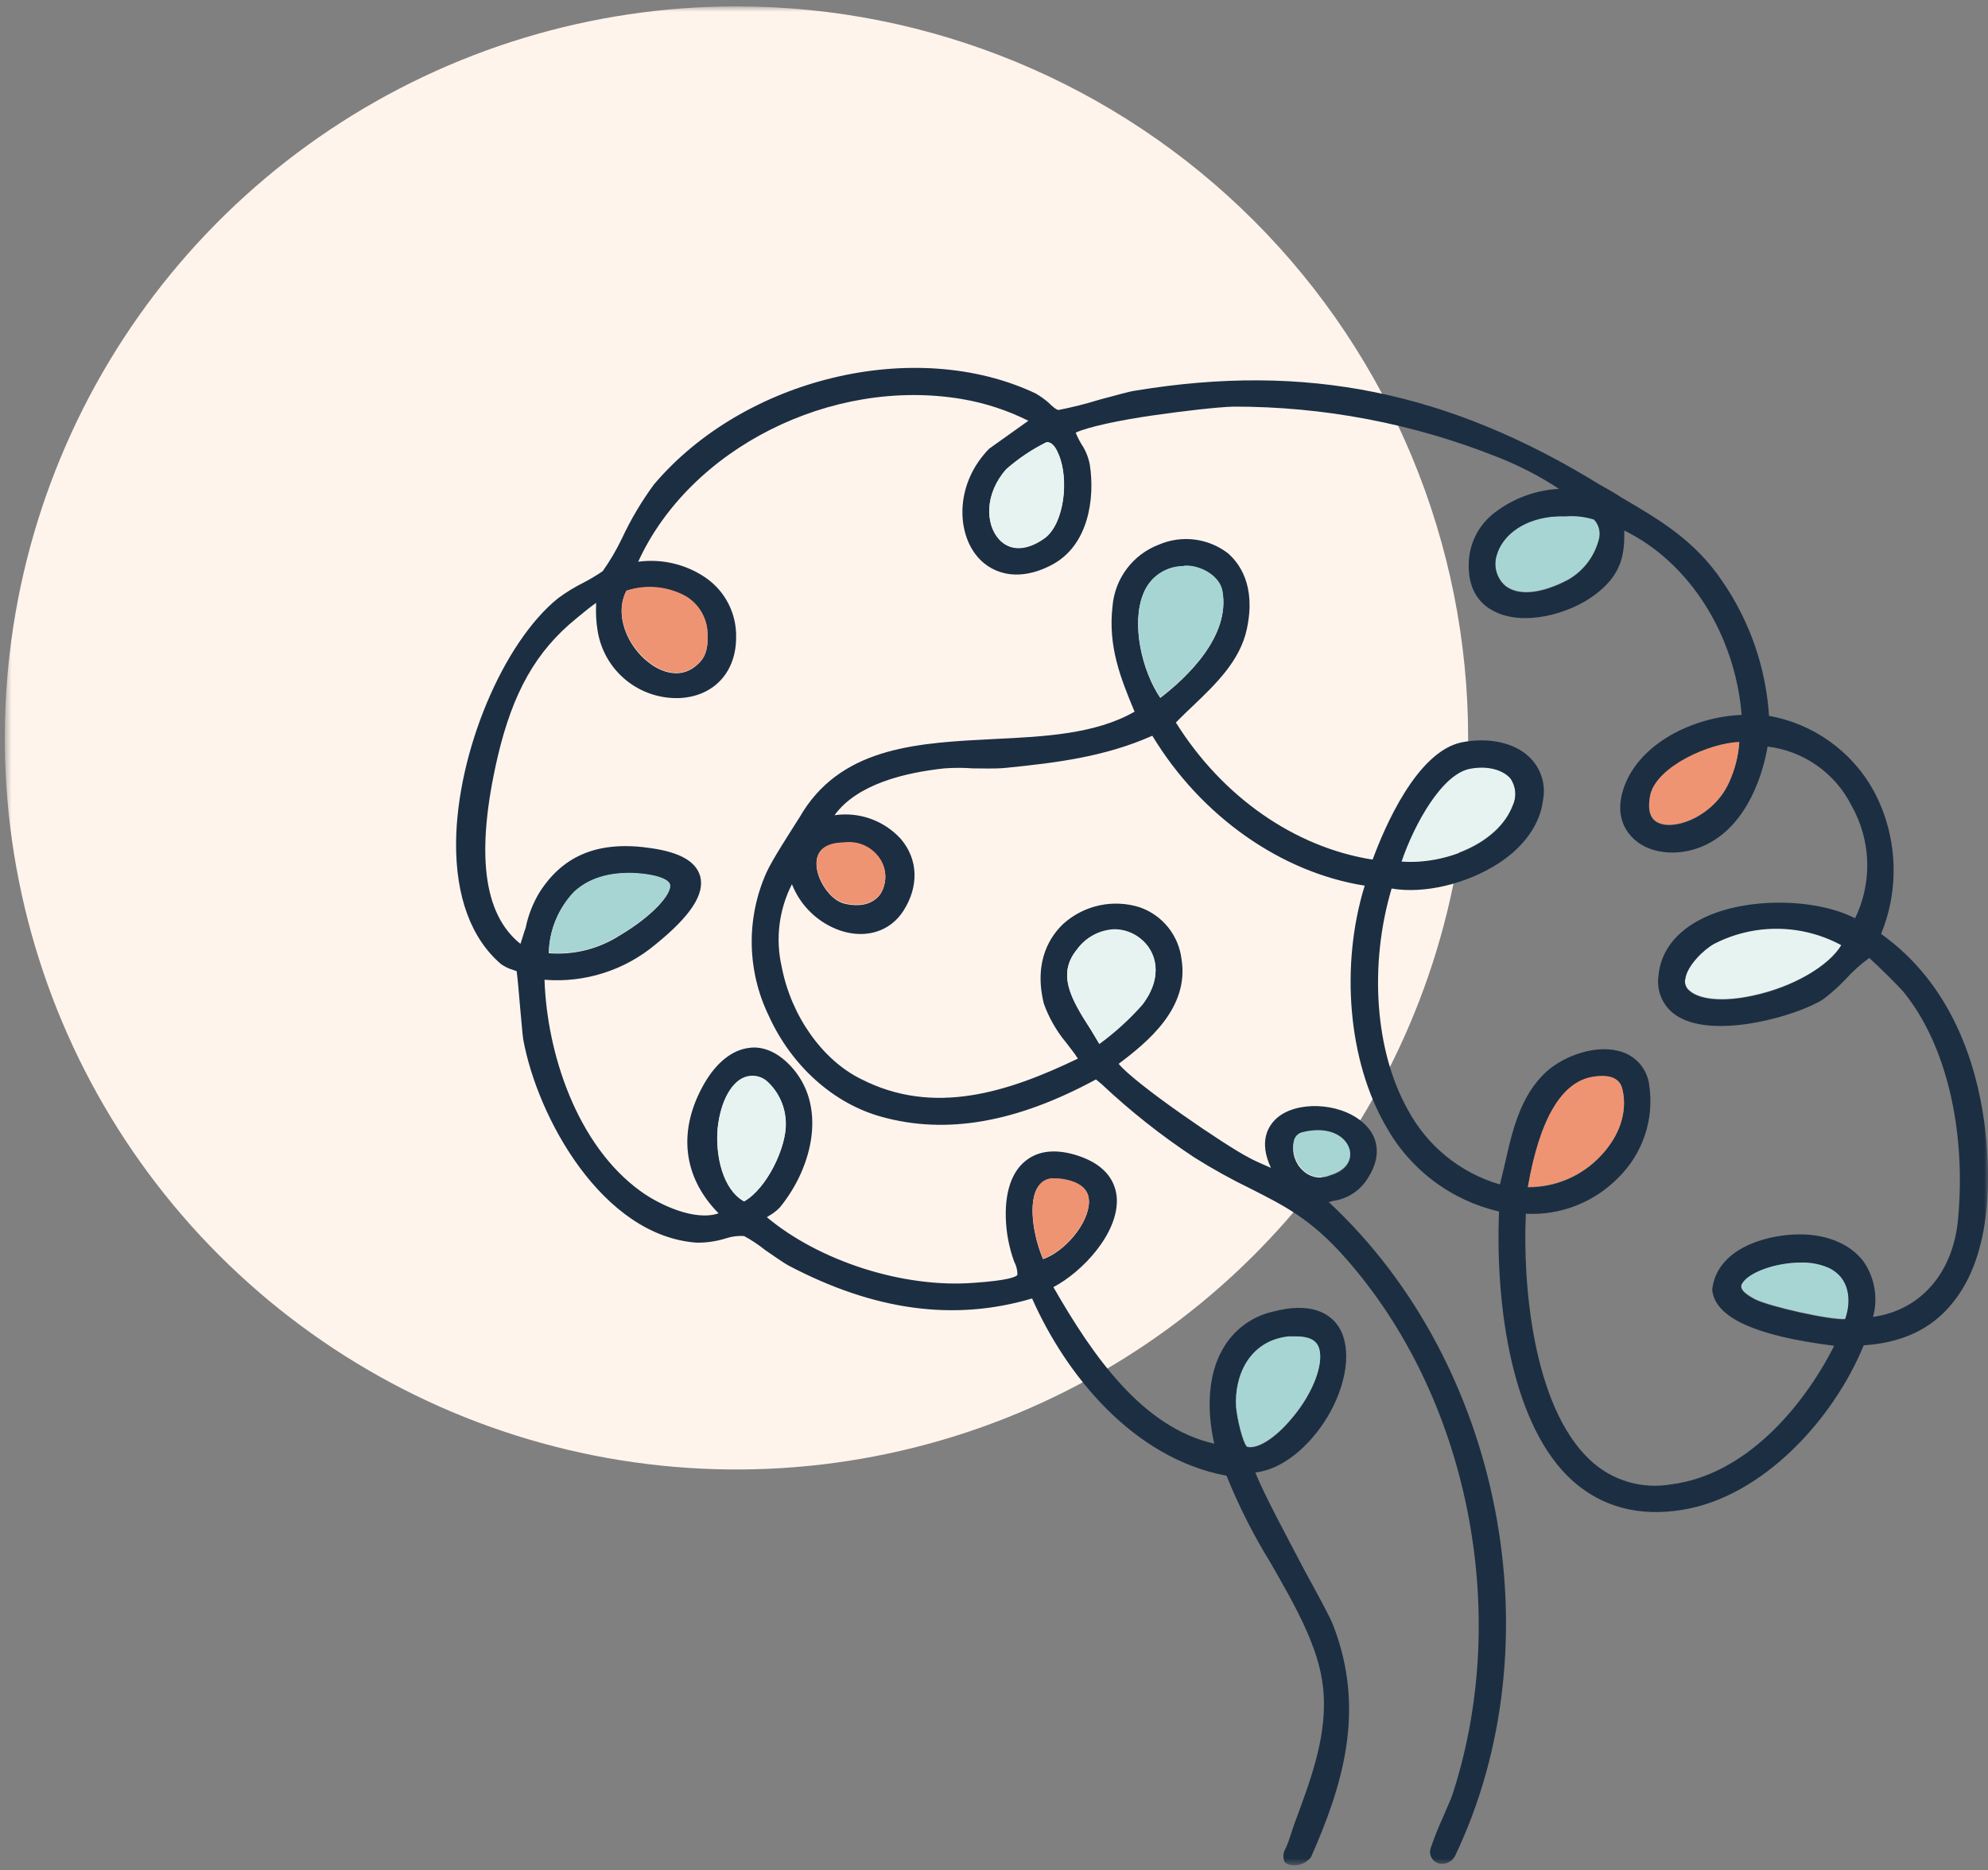 <svg width="254" height="239" viewBox="0 0 254 239" fill="none" xmlns="http://www.w3.org/2000/svg">
<rect x="0" y="0" width="254" height="239" fill="#808080" stroke="none"/>
<mask id="mask0_1_136" style="mask-type:luminance" maskUnits="userSpaceOnUse" x="0" y="0" width="255" height="239">
<path d="M254 0.814H0.611V238.381H254V0.814Z" fill="white"/>
</mask>
<g mask="url(#mask0_1_136)">
<path d="M187.579 94.297C187.579 112.786 182.097 130.861 171.825 146.234C161.553 161.608 146.953 173.59 129.871 180.666C112.789 187.741 93.992 189.593 75.858 185.986C57.724 182.379 41.066 173.475 27.992 160.401C14.918 147.328 6.015 130.67 2.407 112.536C-1.2 94.402 0.652 75.605 7.727 58.523C14.803 41.441 26.785 26.841 42.158 16.569C57.532 6.297 75.606 0.814 94.095 0.814C118.888 0.814 142.666 10.663 160.198 28.195C177.729 45.726 187.578 69.504 187.578 94.297" fill="#FFF4EC"/>
<path d="M235.764 168.53C233.764 168.651 226.157 166.958 224.225 165.992C223.437 165.569 222.168 164.844 222.531 164.058C223.257 162.608 226.762 161.278 230.084 161.278C231.352 161.232 232.613 161.48 233.769 162.004C236.31 163.273 236.611 166.113 235.769 168.53" fill="#A7D5D4"/>
<path d="M235.281 120.732C233.711 123.391 229.117 126.111 223.981 127.197C220.113 128.043 216.97 127.741 215.701 126.412C215.527 126.231 215.402 126.008 215.339 125.764C215.275 125.521 215.275 125.265 215.338 125.022C215.58 123.33 217.696 121.275 219.024 120.55C221.543 119.253 224.341 118.592 227.174 118.623C230.006 118.655 232.789 119.378 235.278 120.731" fill="#E7F3F1"/>
<path d="M193.285 102.905C191.412 107.8 184.585 110.458 179.085 110.035C180.717 105.262 184.222 98.917 187.785 98.191C189.96 97.769 191.955 98.251 192.985 99.4C193.338 99.906 193.552 100.497 193.605 101.112C193.657 101.728 193.547 102.346 193.285 102.905Z" fill="#E7F3F1"/>
<path d="M204.343 68.703C204.085 69.811 203.603 70.854 202.927 71.768C202.251 72.682 201.395 73.449 200.412 74.02C196.907 75.893 193.948 76.136 192.312 74.805C191.756 74.31 191.361 73.66 191.177 72.939C190.994 72.217 191.031 71.457 191.284 70.757C191.889 68.763 194.064 66.466 198.233 65.984C198.856 65.931 199.481 65.911 200.106 65.923C201.31 65.835 202.521 65.978 203.671 66.346C203.963 66.657 204.175 67.033 204.291 67.443C204.408 67.853 204.424 68.285 204.338 68.703" fill="#A7D5D4"/>
<path d="M253.511 143.326C252.49 135.901 249.349 125.744 240.338 119.342C241.54 116.409 242.078 113.246 241.912 110.08C241.747 106.914 240.883 103.824 239.382 101.032C238.006 98.546 236.093 96.399 233.782 94.746C231.471 93.093 228.821 91.976 226.024 91.477C225.622 85.301 223.555 79.349 220.041 74.253C216.532 69.053 212.001 66.398 207.236 63.616C206.325 63.016 205.365 62.471 204.392 61.929C185.05 50.024 166.804 46.342 145.172 49.901C144.212 50.024 142.451 50.566 140.518 51.059C138.791 51.596 137.035 52.04 135.26 52.388C134.965 52.388 134.411 51.895 133.993 51.477C133.471 51.02 132.906 50.616 132.306 50.27C116.948 43.021 95.071 48.278 83.535 61.932C81.965 64.073 80.608 66.361 79.482 68.765C78.78 70.241 77.952 71.654 77.007 72.988C76.228 73.52 75.418 74.005 74.582 74.441C73.44 75.01 72.35 75.676 71.322 76.432C64.254 82.109 58.394 96.132 58.271 107.618C58.209 114.561 60.204 119.942 64.02 123.205C64.477 123.527 64.984 123.772 65.52 123.931C65.704 123.992 65.889 124.055 66.012 124.104C66.122 124.891 66.312 127.009 66.43 128.462C66.615 130.333 66.73 132.02 66.849 132.808C68.659 142.781 76.949 157.949 89.034 158.799C90.282 158.81 91.524 158.627 92.716 158.257C93.472 158 94.271 157.896 95.068 157.949C96.028 158.469 96.938 159.075 97.789 159.759C98.933 160.547 99.967 161.273 100.694 161.692C111.688 167.492 121.908 168.882 131.867 165.927C136.167 175.653 144.746 186.352 156.713 188.581C158.265 192.44 160.144 196.159 162.328 199.698C165.343 204.956 168.496 210.398 169.037 215.598C169.703 221.52 167.524 227.269 165.467 232.822C165.082 233.94 165.067 233.964 164.85 234.651C164.712 235.091 164.55 235.529 164.378 235.951L164.084 236.551C163.932 236.988 163.94 237.465 164.105 237.898C164.255 238.081 164.458 238.213 164.685 238.278C165.107 238.395 165.552 238.404 165.979 238.304C166.406 238.205 166.801 238 167.128 237.708C167.28 237.591 167.411 237.45 167.517 237.29C171.424 228.411 174.617 218.643 170.306 207.616C169.936 206.656 168.496 203.996 166.674 200.672C164.618 196.745 161.356 190.7 160.395 188.163C164.508 187.683 168.065 183.879 169.936 180.493C172.363 176.074 172.657 171.604 170.787 169.193C169.703 167.801 167.401 166.349 162.623 167.617C161.259 167.926 159.977 168.523 158.862 169.368C157.747 170.213 156.826 171.287 156.16 172.517C154.413 175.595 154.117 179.953 155.139 184.484C146.016 182.428 139.675 173.367 134.59 164.477C138.283 162.544 142.938 157.595 142.69 153.114C142.566 151.304 141.59 148.952 137.729 147.684C134.959 146.773 132.656 147.019 131.029 148.349C129.034 149.913 128.185 153.049 128.604 157.042C128.762 158.467 129.088 159.868 129.576 161.216C129.855 161.734 129.999 162.314 129.994 162.902C129.871 163.148 128.911 163.629 124.319 163.937C115.368 164.602 104.681 161.155 97.971 155.537C98.081 155.494 98.183 155.431 98.271 155.352C98.788 155.065 99.257 154.699 99.662 154.269C103.898 149.061 105.707 141.206 100.992 136.196C98.936 134.016 96.941 133.72 95.734 133.906C93.617 134.14 91.573 135.716 89.998 138.437C86.55 144.421 87.216 150.391 91.808 155.045C88.853 156.08 84.322 154.023 81.835 152.214C73.746 146.355 69.882 134.682 69.572 125.202C74.718 125.621 79.82 123.993 83.772 120.671C88.254 117.04 90.064 114.257 89.46 111.971C88.919 110.1 86.924 108.942 83.292 108.4C76.643 107.379 72.051 109.188 68.973 113.965C68.105 115.377 67.492 116.932 67.163 118.557C66.917 119.223 66.731 119.949 66.497 120.613C61.721 116.813 60.748 108.942 63.592 96.679C65.526 88.467 68.492 83.209 73.626 79.036C74.71 78.125 75.56 77.459 76.162 77.042V77.349C76.112 78.419 76.174 79.492 76.347 80.549C76.731 83.065 78.041 85.346 80.021 86.945C82.001 88.544 84.507 89.346 87.047 89.192C91.27 88.884 94.052 85.868 94.052 81.447C94.086 79.957 93.75 78.483 93.075 77.155C92.399 75.827 91.406 74.687 90.182 73.837C87.655 72.106 84.576 71.373 81.54 71.782C88.127 57.34 106.188 48.155 122.932 50.999C125.873 51.5 128.723 52.434 131.39 53.77L126.379 57.34C122.144 61.687 122.205 67.608 124.619 70.809C126.319 73.109 129.826 74.626 134.468 72.139C139.06 69.664 139.91 63.739 139.245 59.396C139.068 58.445 138.699 57.54 138.161 56.736C137.882 56.271 137.639 55.786 137.435 55.284C139.011 54.557 142.987 53.707 147.161 53.104C151.335 52.501 155.561 52.021 157.613 51.961C169.118 51.944 180.52 54.116 191.213 58.361C194.011 59.445 196.685 60.823 199.191 62.473C196.21 62.627 193.346 63.684 190.979 65.502C189.974 66.259 189.153 67.234 188.578 68.353C188.002 69.472 187.687 70.707 187.655 71.965C187.531 75.646 189.342 77.346 190.917 78.122C194.66 80.055 200.517 78.491 203.845 75.954C207.173 73.417 207.587 70.931 207.526 67.792C215.813 71.842 221.673 81.027 222.526 91.356C216.297 91.602 209.291 95.049 207.408 100.848C206.263 104.406 207.838 106.401 208.861 107.312C211.039 109.245 214.844 109.491 218.045 107.912C223.426 105.253 225.296 98.605 225.839 95.403C228.102 95.676 230.263 96.504 232.129 97.812C233.996 99.12 235.51 100.869 236.539 102.903C237.786 105.09 238.481 107.548 238.565 110.065C238.649 112.581 238.118 115.08 237.019 117.345C231.947 114.745 223.071 114.624 217.566 117.345C214.114 119.032 212.119 121.632 211.882 124.832C211.762 125.835 211.938 126.851 212.388 127.754C212.839 128.658 213.545 129.41 214.418 129.917C219.244 132.81 229.709 129.793 232.972 127.676C233.981 126.907 234.928 126.059 235.803 125.14C236.713 124.127 237.728 123.215 238.832 122.419C239.792 123.269 242.882 126.285 243.363 126.95C248.62 133.537 251.218 144.297 250.183 155.711C249.583 162.605 245.419 167.444 239.312 168.281C239.638 167.086 239.699 165.835 239.49 164.614C239.282 163.393 238.809 162.233 238.105 161.214C236.295 158.801 232.971 157.533 229.043 157.766C225.472 157.951 219.366 159.576 218.762 164.784C219.07 168.342 224.204 170.707 234.35 171.974C230.311 179.952 222.936 188.474 213.567 189.674C211.701 190.009 209.782 189.899 207.966 189.354C206.15 188.809 204.488 187.843 203.115 186.535C195.863 179.702 194.533 164.115 194.952 155.103C197.131 155.217 199.31 154.866 201.343 154.075C203.377 153.283 205.219 152.068 206.747 150.511C208.292 148.999 209.457 147.144 210.148 145.096C210.839 143.048 211.036 140.866 210.723 138.728C210.619 137.761 210.24 136.843 209.632 136.084C209.023 135.325 208.21 134.756 207.289 134.444C204.137 133.344 199.913 134.862 197.611 136.919C194.225 139.997 193.204 144.589 192.293 148.639C192.059 149.55 191.875 150.449 191.641 151.36C189.133 150.63 186.797 149.404 184.771 147.755C182.745 146.106 181.07 144.067 179.846 141.76C175.684 134.323 174.897 123.329 177.802 113.541C181.902 114.255 187.344 112.987 191.456 110.327C194.719 108.222 196.775 105.317 197.132 102.301C197.34 101.287 197.283 100.236 196.966 99.25C196.649 98.264 196.083 97.377 195.322 96.674C193.389 94.864 190.122 94.198 186.741 94.864C181.004 96.071 176.892 105.735 175.377 109.847C165.405 108.284 156.158 101.807 150.237 92.327C150.963 91.601 151.751 90.813 152.537 90.088C155.319 87.427 158.46 84.411 159.309 80.361C160.516 74.746 158.274 71.903 156.884 70.696C155.645 69.746 154.175 69.143 152.626 68.949C151.076 68.756 149.504 68.979 148.069 69.596C146.442 70.213 145.022 71.278 143.974 72.668C142.926 74.058 142.292 75.716 142.146 77.45C141.546 82.596 143.169 86.636 144.929 90.871L144.977 90.932C139.967 93.825 133.377 94.132 126.977 94.44C117.606 94.921 107.942 95.34 102.623 103.675L102.254 104.291C100.925 106.396 98.634 109.905 97.908 111.542C96.629 114.423 95.994 117.548 96.047 120.699C96.1 123.85 96.841 126.952 98.216 129.788C101.109 136.188 106.489 141.029 112.645 142.716C120.932 145.016 129.87 143.442 140.026 137.939L140.753 138.539C144.425 141.995 148.388 145.13 152.596 147.908C154.918 149.369 157.318 150.7 159.786 151.897C164.07 154.076 167.518 155.763 171.926 160.786C187.526 178.429 193.078 205.798 185.716 228.886C185.408 229.921 184.865 231.004 184.373 232.21C183.776 233.5 183.248 234.822 182.793 236.169C182.716 236.397 182.695 236.64 182.73 236.879C182.765 237.117 182.856 237.343 182.996 237.539C183.136 237.736 183.32 237.896 183.533 238.008C183.746 238.119 183.983 238.179 184.224 238.181C184.578 238.185 184.926 238.088 185.227 237.902C185.528 237.716 185.77 237.448 185.924 237.129C198.843 210.052 191.994 174.257 169.756 153.599C169.923 153.593 170.087 153.551 170.236 153.475C171.183 153.358 172.091 153.024 172.888 152.499C173.684 151.973 174.349 151.271 174.829 150.446C176.515 147.787 176.221 145.128 173.979 143.318C171.024 140.843 165.521 140.658 163.046 142.961C162.024 143.921 160.806 145.854 162.381 149.239C161.297 148.759 160.029 148.217 159.536 147.91C156.766 146.518 145.036 138.541 142.928 135.943C146.609 133.173 151.99 128.814 150.955 122.536C150.771 121.053 150.176 119.651 149.239 118.488C148.302 117.324 147.059 116.445 145.649 115.949C143.987 115.417 142.215 115.327 140.507 115.688C138.8 116.048 137.216 116.847 135.91 118.005C134.347 119.457 131.982 122.659 133.373 128.272C134.027 130.078 134.989 131.757 136.218 133.234C136.759 133.948 137.301 134.612 137.718 135.277C128.779 139.577 119.287 142.653 109.992 137.877C105.092 135.464 101.102 129.85 99.892 123.62C99.051 120.035 99.508 116.268 101.182 112.989C101.722 114.363 102.552 115.604 103.617 116.626C104.682 117.649 105.955 118.429 107.35 118.912C110.612 120.012 113.75 119.035 115.438 116.375C117.433 113.236 117.309 109.789 115.082 107.191C114.027 106.035 112.704 105.155 111.229 104.629C109.754 104.103 108.173 103.947 106.624 104.175C109.517 100.186 115.624 98.733 120.635 98.192C121.864 98.099 123.099 98.099 124.328 98.192C125.719 98.192 127.11 98.253 128.44 98.131C135.14 97.465 141.245 96.678 147.228 94.018C153.445 104.299 163.664 111.488 174.363 113.175C171.212 123.393 172.245 135.594 177.084 143.93C178.594 146.655 180.66 149.032 183.148 150.907C185.636 152.782 188.49 154.113 191.526 154.814C191.033 167.076 193.212 182.306 200.945 189.25C204.7 192.574 209.403 193.842 214.906 192.943C225.236 191.306 234.306 181.284 238.115 171.915C242.891 171.607 246.635 169.92 249.294 166.715C254.845 160.189 254.304 149.244 253.516 143.322M164.625 170.814H165.597C167.05 170.814 167.949 171.184 168.379 171.972C169.34 173.843 167.899 177.956 164.993 181.329C162.875 183.877 160.586 185.257 159.318 184.9C158.776 184.358 158.05 181.28 157.926 179.827C157.68 175.838 159.613 171.369 164.626 170.814M132.726 151.546C132.953 151.221 133.265 150.964 133.627 150.804C133.989 150.643 134.389 150.585 134.782 150.635C135.107 150.627 135.432 150.647 135.754 150.696C139.127 151.238 139.127 153.048 139.127 153.663C139.066 156.372 136.049 159.942 133.267 160.903C131.999 157.948 131.274 153.417 132.726 151.546ZM91.682 144.232C92.051 140.661 93.565 138.002 95.498 137.583C95.943 137.483 96.406 137.491 96.847 137.607C97.288 137.722 97.695 137.942 98.034 138.248C98.759 138.922 99.341 139.735 99.745 140.638C100.149 141.541 100.367 142.517 100.386 143.506C100.51 146.584 97.973 151.906 95.068 153.539C92.349 152.032 91.389 147.732 91.682 144.232ZM73.312 114.019C75.196 112.258 77.782 111.482 80.994 111.594C84.194 111.778 85.464 112.505 85.586 113.046C85.886 114.191 83.407 117.036 79.233 119.51C76.527 121.258 73.321 122.066 70.11 121.81C70.174 118.905 71.314 116.128 73.31 114.017M87.646 76.25C88.39 76.703 89.021 77.32 89.491 78.054C89.96 78.788 90.256 79.619 90.355 80.485C90.54 82.541 90.244 83.809 89.333 84.708C86.733 87.368 83.657 85.308 82.807 84.598C80.148 82.542 78.461 78.553 80.025 75.524C81.277 75.116 82.6 74.969 83.911 75.094C85.222 75.219 86.493 75.613 87.646 76.25ZM133.508 68.765C131.268 70.39 129.1 70.514 127.648 68.937C125.887 67.004 125.776 63.137 128.548 60C130.104 58.635 131.83 57.476 133.682 56.552H133.805C134.531 56.552 135.024 57.524 135.257 58.128C136.587 61.267 135.983 66.882 133.508 68.765ZM204.327 68.765C204.07 69.873 203.589 70.916 202.914 71.831C202.238 72.746 201.382 73.512 200.399 74.083C196.89 75.954 193.936 76.188 192.299 74.859C191.745 74.362 191.352 73.711 191.17 72.99C190.988 72.268 191.025 71.508 191.278 70.808C191.878 68.826 194.06 66.524 198.222 66.044C198.848 65.991 199.477 65.971 200.105 65.983C201.306 65.897 202.513 66.039 203.662 66.401C203.955 66.713 204.168 67.09 204.284 67.502C204.4 67.913 204.414 68.346 204.327 68.765ZM220.882 100.062C219.011 104.174 214.357 106.045 212.116 105.262C210.848 104.843 210.43 103.636 210.848 101.581C211.698 98.01 218.348 94.994 222.211 94.871C222.096 96.669 221.645 98.43 220.882 100.062ZM223.96 127.262C220.095 128.099 216.96 127.804 215.687 126.474C215.513 126.292 215.388 126.069 215.324 125.826C215.259 125.583 215.257 125.327 215.318 125.083C215.564 123.396 217.682 121.341 219.011 120.613C221.53 119.318 224.326 118.656 227.158 118.686C229.99 118.717 232.772 119.437 235.262 120.786C233.699 123.446 229.094 126.166 223.962 127.262M203.475 137.653C206.75 137.111 207.168 138.737 207.292 139.279C207.956 142.123 206.922 145.2 204.509 147.736C203.318 149.009 201.876 150.02 200.274 150.707C198.671 151.394 196.944 151.741 195.201 151.726C196.715 143.033 199.486 138.317 203.475 137.653ZM187.765 98.253C189.944 97.821 191.939 98.315 192.965 99.46C193.321 99.966 193.536 100.557 193.59 101.173C193.645 101.789 193.535 102.408 193.273 102.968C191.402 107.856 184.573 110.515 179.073 110.097C180.699 105.32 184.208 98.979 187.766 98.253M165.297 146.047C165.358 145.773 165.499 145.523 165.703 145.329C165.908 145.136 166.165 145.009 166.442 144.963C169.766 144.176 171.933 145.444 172.426 147.081C172.783 148.46 171.826 149.681 169.938 150.221C169.355 150.471 168.71 150.541 168.086 150.422C167.463 150.304 166.889 150.002 166.438 149.555C165.965 149.115 165.612 148.563 165.412 147.949C165.212 147.335 165.171 146.681 165.293 146.047M137.616 121.337C138.166 120.581 138.881 119.96 139.707 119.52C140.532 119.081 141.447 118.834 142.381 118.8C143.57 118.807 144.722 119.21 145.656 119.945C147.761 121.57 148.671 124.833 145.956 128.403C144.309 130.267 142.465 131.946 140.456 133.413C140.099 132.813 139.729 132.206 139.372 131.603C136.651 127.43 135.088 124.414 137.623 121.336M106.733 107.792C107.235 107.723 107.741 107.682 108.247 107.669C109.068 107.623 109.886 107.795 110.619 108.167C111.352 108.539 111.973 109.098 112.421 109.787C112.86 110.447 113.1 111.219 113.111 112.012C113.121 112.805 112.903 113.583 112.482 114.255C111.571 115.523 109.945 115.955 107.89 115.474C106.079 115.044 104.258 112.384 104.319 110.266C104.38 108.888 105.169 108.099 106.732 107.791M146.08 75.891C146.472 74.874 147.158 73.997 148.05 73.373C148.943 72.748 150.002 72.403 151.091 72.383C151.214 72.383 151.336 72.322 151.509 72.322C153.504 72.322 155.809 73.651 156.163 75.522C157.263 81.322 151.571 86.641 148.247 89.188C145.896 85.742 144.505 79.696 146.08 75.888M235.747 168.588C233.752 168.711 226.147 167.012 224.211 166.052C223.424 165.62 222.155 164.894 222.524 164.118C223.239 162.666 226.747 161.336 230.072 161.336C231.338 161.291 232.598 161.539 233.752 162.062C236.301 163.331 236.597 166.162 235.747 168.588Z" fill="#1C2E42"/>
<path d="M85.6 112.996C85.9 114.144 83.425 116.985 79.256 119.461C76.547 121.202 73.344 122.009 70.133 121.761C70.193 118.855 71.334 116.076 73.333 113.966C75.206 112.213 77.803 111.427 81.007 111.549C84.207 111.73 85.478 112.455 85.598 112.999" fill="#A7D5D4"/>
<path d="M139.141 153.605C139.079 156.324 136.058 159.889 133.278 160.857C132.01 157.896 131.284 153.363 132.735 151.49C132.963 151.167 133.275 150.912 133.636 150.752C133.998 150.592 134.397 150.534 134.789 150.584C135.113 150.576 135.436 150.596 135.756 150.644C139.141 151.188 139.141 153.001 139.141 153.605Z" fill="#EF9473"/>
<path d="M145.969 128.346C144.319 130.208 142.475 131.89 140.469 133.362C140.106 132.757 139.744 132.153 139.383 131.549C136.663 127.379 135.093 124.358 137.63 121.277C138.183 120.522 138.9 119.901 139.727 119.462C140.553 119.023 141.469 118.775 142.404 118.739C143.589 118.748 144.738 119.152 145.668 119.886C147.781 121.518 148.69 124.781 145.969 128.346Z" fill="#E7F3F1"/>
<path d="M133.52 68.703C131.284 70.334 129.109 70.456 127.657 68.884C125.904 66.95 125.787 63.084 128.566 59.941C130.121 58.575 131.847 57.417 133.7 56.496H133.821C134.547 56.496 135.031 57.463 135.273 58.068C136.603 61.21 135.999 66.83 133.52 68.703Z" fill="#E7F3F1"/>
<path d="M169.957 150.149C169.373 150.408 168.722 150.48 168.095 150.356C167.468 150.232 166.894 149.918 166.452 149.456C165.977 148.986 165.625 148.408 165.425 147.771C165.226 147.134 165.185 146.457 165.307 145.801C165.364 145.519 165.503 145.261 165.707 145.059C165.911 144.857 166.17 144.721 166.452 144.667C169.777 143.848 171.952 145.167 172.436 146.873C172.799 148.322 171.831 149.582 169.957 150.149Z" fill="#A7D5D4"/>
<path d="M165.003 181.281C162.887 183.819 160.592 185.209 159.323 184.847C158.78 184.303 158.055 181.221 157.933 179.771C157.692 175.782 159.624 171.311 164.64 170.771H165.608C167.056 170.771 167.962 171.134 168.387 171.919C169.354 173.792 167.903 177.902 165.002 181.285" fill="#A7D5D4"/>
<path d="M112.492 114.205C111.586 115.474 109.954 115.897 107.901 115.414C106.086 114.991 104.275 112.332 104.333 110.214C104.395 108.823 105.181 108.038 106.75 107.736C107.251 107.668 107.755 107.627 108.26 107.614C109.08 107.57 109.897 107.743 110.629 108.114C111.361 108.485 111.983 109.043 112.432 109.73C112.87 110.391 113.108 111.164 113.119 111.957C113.129 112.75 112.911 113.529 112.491 114.202" fill="#EF9473"/>
<path d="M100.406 143.453C100.527 146.535 97.99 151.853 95.09 153.484C92.369 151.973 91.401 147.684 91.705 144.178C92.067 140.612 93.578 137.954 95.511 137.53C95.956 137.43 96.419 137.439 96.861 137.554C97.302 137.67 97.709 137.89 98.048 138.196C98.776 138.868 99.36 139.68 99.765 140.583C100.17 141.487 100.388 142.463 100.406 143.453Z" fill="#E7F3F1"/>
<path d="M90.374 80.426C90.557 82.48 90.253 83.75 89.347 84.656C86.747 87.315 83.667 85.256 82.82 84.535C80.161 82.48 78.471 78.492 80.041 75.47C81.292 75.059 82.614 74.911 83.925 75.036C85.235 75.161 86.506 75.556 87.656 76.196C88.401 76.648 89.033 77.264 89.504 77.996C89.975 78.729 90.272 79.561 90.374 80.426Z" fill="#EF9473"/>
<path d="M148.265 89.128C145.907 85.684 144.517 79.641 146.09 75.834C146.484 74.818 147.171 73.941 148.065 73.317C148.958 72.693 150.017 72.349 151.107 72.329C151.228 72.329 151.346 72.269 151.528 72.269C153.523 72.269 155.819 73.599 156.182 75.469C157.271 81.269 151.588 86.587 148.266 89.125" fill="#A7D5D4"/>
<path d="M222.23 94.808C222.11 96.608 221.66 98.371 220.9 100.008C219.026 104.117 214.373 105.99 212.139 105.208C210.868 104.785 210.446 103.576 210.868 101.522C211.715 97.956 218.362 94.935 222.23 94.814" fill="#EF9473"/>
<path d="M204.523 147.682C203.332 148.954 201.89 149.965 200.288 150.652C198.686 151.338 196.96 151.685 195.217 151.671C196.727 142.971 199.508 138.255 203.496 137.591C206.759 137.047 207.181 138.679 207.302 139.223C207.966 142.063 206.939 145.144 204.523 147.682Z" fill="#EF9473"/>
</g>
</svg>
